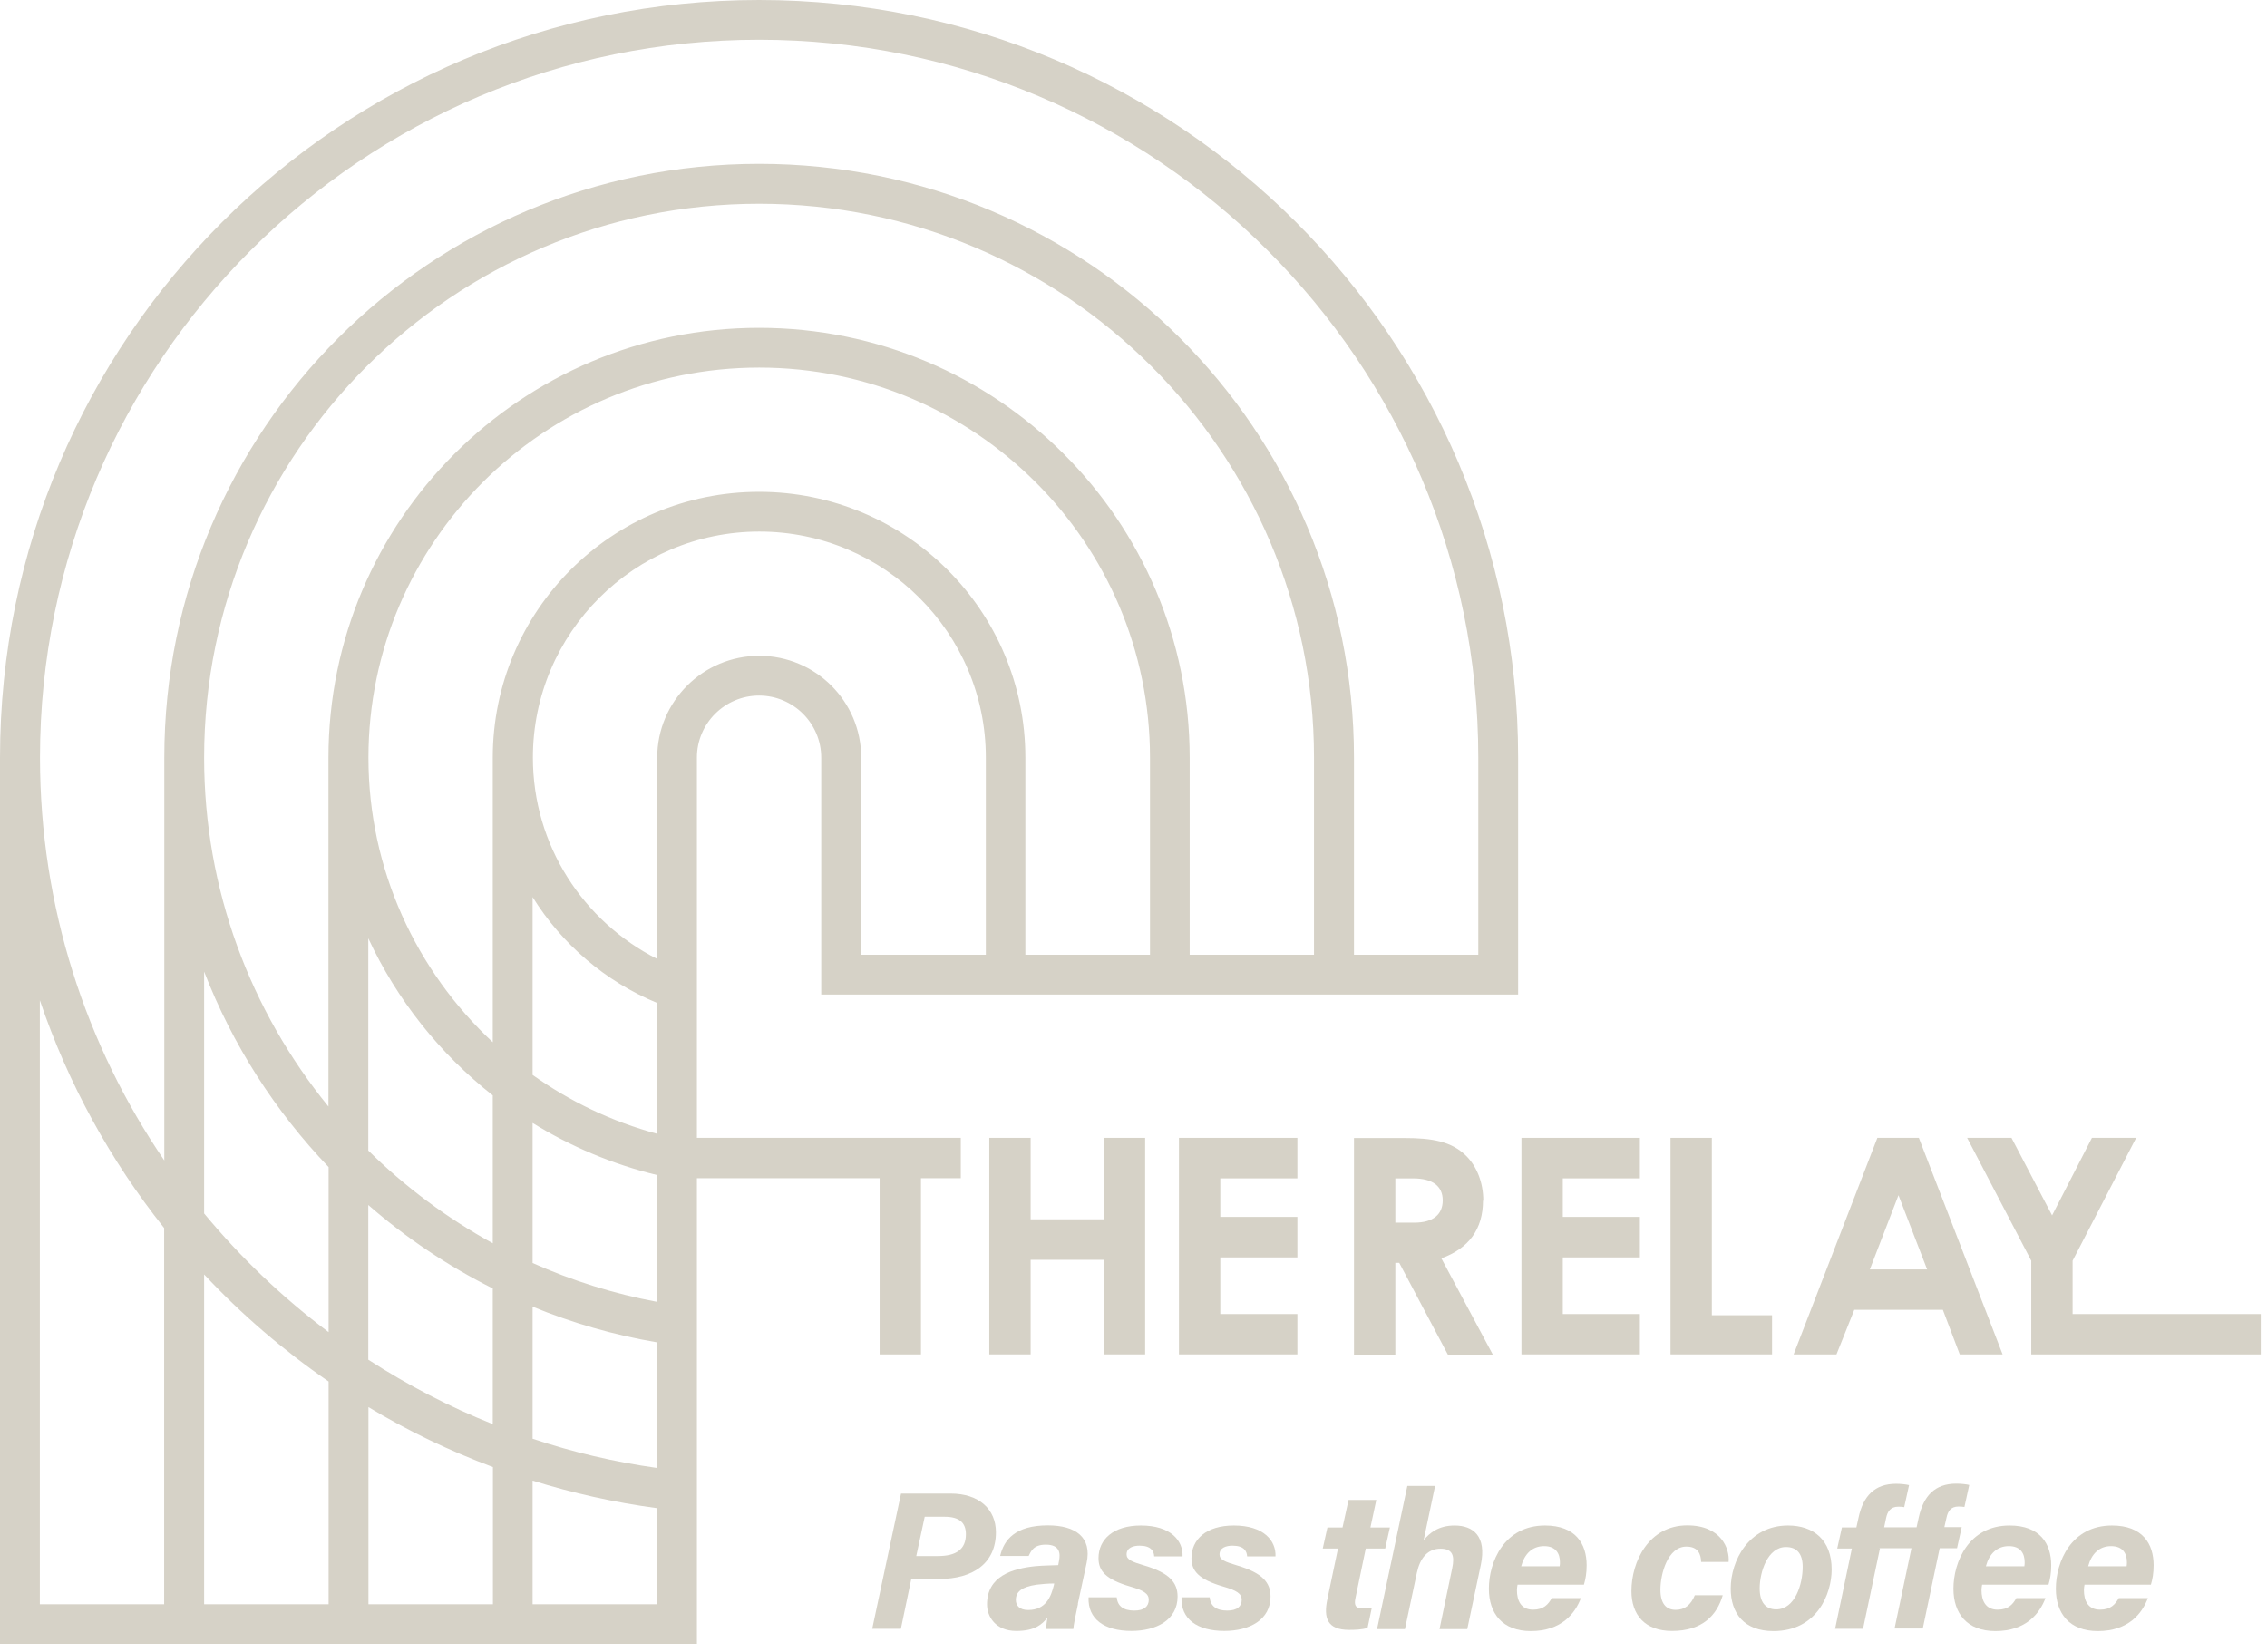 <svg width="177" height="129" viewBox="0 0 177 129" fill="none" xmlns="http://www.w3.org/2000/svg">
<path d="M161.822 102.608V98.445L166.782 88.85H163.33L160.22 94.906L157.051 88.85H153.588L158.594 98.445V102.608V105.759H161.822H173.272H176.512V102.608H161.822Z" fill="#D6D2C7"/>
<path d="M86.182 95.211H80.469V88.85H77.241V105.759H80.469V98.374H86.182V105.759H89.41V88.85H86.182V95.211Z" fill="#D6D2C7"/>
<path d="M92.049 105.759H101.296V102.608H95.277V98.186H101.296V95.023H95.277V92.013H101.296V88.85H92.049V105.759Z" fill="#D6D2C7"/>
<path d="M115.811 93.755C115.811 92.32 115.293 91.05 114.445 90.227C113.314 89.122 111.806 88.863 109.65 88.863H105.716V105.773H108.944V98.612H109.25L113.043 105.773H116.553L112.536 98.259C114.68 97.483 115.788 95.978 115.788 93.755H115.811ZM110.428 95.472H108.944V92.015H110.334C111.865 92.015 112.643 92.626 112.643 93.731C112.643 94.837 111.889 95.472 110.428 95.472Z" fill="#D6D2C7"/>
<path d="M118.79 105.759H128.037V102.608H122.018V98.186H128.037V95.023H122.018V92.013H128.037V88.85H118.79V105.759Z" fill="#D6D2C7"/>
<path d="M133.655 88.85H130.428V105.759H138.356V102.702H133.655V88.85Z" fill="#D6D2C7"/>
<path d="M146.579 88.85L140.041 105.759H143.387L144.777 102.278H151.692L153.011 105.759H156.356L149.818 88.85H146.567H146.579ZM145.99 99.127L148.228 93.33L150.466 99.127H145.978H145.99Z" fill="#D6D2C7"/>
<path d="M54.412 59.159C54.412 56.49 56.592 54.315 59.266 54.315C61.94 54.315 64.119 56.49 64.119 59.159V77.656H118.531V59.159C118.531 26.493 92.002 0 59.266 0C26.529 0 0 26.493 0 59.159V128.361H54.412V92.002H68.678V105.76H71.906V92.002H75.016V88.851H54.412V59.159ZM51.302 88.533C47.768 87.581 44.493 86.005 41.584 83.936V70.048C43.869 73.717 47.25 76.633 51.302 78.315V88.545V88.533ZM67.241 74.552V59.159C67.241 54.762 63.671 51.21 59.277 51.21C54.883 51.21 51.314 54.773 51.314 59.159V74.881C45.565 71.965 41.607 66.027 41.607 59.159C41.607 49.423 49.535 41.509 59.289 41.509C69.043 41.509 76.971 49.423 76.971 59.159V74.552H67.264H67.241ZM80.057 74.552V59.159C80.057 47.694 70.751 38.405 59.266 38.405C47.78 38.405 38.474 47.694 38.474 59.159V81.384C32.513 75.822 28.767 67.92 28.767 59.159C28.767 42.368 42.455 28.704 59.277 28.704C76.099 28.704 89.788 42.368 89.788 59.159V74.552H80.069H80.057ZM38.474 97.082C34.904 95.118 31.63 92.684 28.755 89.839V73.27C30.993 78.08 34.339 82.278 38.474 85.535V97.094V97.082ZM38.474 111.205C35.057 109.841 31.806 108.147 28.755 106.172V94.095C31.688 96.647 34.952 98.846 38.474 100.61V111.205ZM15.938 75.869C18.153 81.596 21.487 86.769 25.657 91.132V104.02C22.064 101.327 18.801 98.211 15.938 94.754V75.869ZM92.886 74.552V59.159C92.886 40.627 77.831 25.599 59.266 25.599C40.7 25.599 25.645 40.627 25.645 59.159V86.405C19.578 78.962 15.938 69.484 15.938 59.159C15.938 35.312 35.376 15.91 59.266 15.91C83.156 15.91 102.593 35.312 102.593 59.159V74.552H92.874H92.886ZM59.266 3.104C90.235 3.104 115.421 28.245 115.421 59.159V74.552H105.714V59.159C105.714 33.56 84.922 12.794 59.266 12.794C33.608 12.794 12.829 33.56 12.829 59.159V90.615C6.703 81.643 3.122 70.813 3.122 59.159C3.11 28.257 28.308 3.104 59.266 3.104ZM3.11 125.268V78.103C5.313 84.618 8.623 90.615 12.817 95.894V125.268H3.11ZM15.938 125.268V99.516C18.86 102.644 22.123 105.443 25.657 107.877V125.268H15.938ZM28.767 125.268V109.876C31.83 111.722 35.081 113.286 38.486 114.556V125.268H28.767ZM51.302 125.268H41.584V115.614C44.717 116.59 47.957 117.319 51.302 117.766V125.257V125.268ZM51.302 114.627C47.957 114.156 44.717 113.392 41.584 112.345V102.033C44.67 103.303 47.921 104.243 51.302 104.82V114.627ZM51.302 101.656C47.91 101.021 44.658 99.998 41.584 98.623V87.687C44.552 89.521 47.815 90.909 51.302 91.755V101.656Z" fill="#D6D2C7"/>
<path d="M70.361 116.625H74.225C76.44 116.625 77.759 117.848 77.759 119.647C77.759 122.105 75.922 123.292 73.342 123.292H71.151L70.338 127.185H68.1L70.35 116.625H70.361ZM71.551 121.505H73.224C74.649 121.505 75.415 120.988 75.415 119.8C75.415 118.906 74.909 118.436 73.754 118.436H72.199L71.539 121.505H71.551Z" fill="#D6D2C7"/>
<path d="M84.168 125.236C83.979 126.094 83.814 126.953 83.803 127.2H81.671C81.682 126.976 81.741 126.565 81.776 126.318C81.364 126.835 80.811 127.352 79.35 127.352C77.724 127.352 77.064 126.224 77.064 125.283C77.064 123.072 79.032 122.484 80.834 122.296C81.482 122.237 82.118 122.237 82.625 122.214L82.684 121.884C82.801 121.32 82.766 120.615 81.659 120.615C80.704 120.615 80.504 121.108 80.316 121.496H78.089C78.384 120.238 79.267 119.109 81.812 119.109C83.968 119.109 85.275 120.027 84.839 122.049L84.156 125.224L84.168 125.236ZM82.318 123.648C81.788 123.648 81.341 123.695 80.928 123.742C79.809 123.907 79.314 124.272 79.314 124.93C79.314 125.377 79.609 125.718 80.28 125.718C81.682 125.718 82.071 124.636 82.283 123.778L82.307 123.66L82.318 123.648Z" fill="#D6D2C7"/>
<path d="M87.195 124.74C87.254 125.41 87.713 125.763 88.561 125.763C89.339 125.763 89.692 125.434 89.692 124.916C89.692 124.434 89.28 124.187 88.267 123.893C86.323 123.329 85.769 122.659 85.769 121.671C85.769 120.213 86.912 119.119 89.08 119.119C91.4 119.119 92.378 120.295 92.331 121.53H90.116C90.093 121.106 89.857 120.695 88.974 120.695C88.491 120.695 87.961 120.848 87.961 121.377C87.961 121.788 88.373 121.953 89.362 122.247C91.294 122.823 91.942 123.564 91.942 124.669C91.942 126.48 90.305 127.35 88.338 127.35C86.217 127.35 84.921 126.421 84.992 124.728H87.195V124.74Z" fill="#D6D2C7"/>
<path d="M94.452 124.74C94.511 125.41 94.97 125.763 95.818 125.763C96.596 125.763 96.949 125.434 96.949 124.916C96.949 124.434 96.537 124.187 95.524 123.893C93.58 123.329 93.026 122.659 93.026 121.671C93.026 120.213 94.169 119.119 96.337 119.119C98.657 119.119 99.635 120.295 99.588 121.53H97.373C97.35 121.106 97.114 120.695 96.231 120.695C95.748 120.695 95.217 120.848 95.217 121.377C95.217 121.788 95.63 121.953 96.619 122.247C98.551 122.823 99.199 123.564 99.199 124.669C99.199 126.48 97.562 127.35 95.594 127.35C93.474 127.35 92.178 126.421 92.249 124.728H94.452V124.74Z" fill="#D6D2C7"/>
<path d="M103.63 119.273H104.82L105.291 117.121H107.458L106.999 119.273H108.519L108.153 120.919H106.634L105.833 124.776C105.727 125.282 105.774 125.599 106.41 125.599C106.657 125.599 106.881 125.588 107.105 125.552L106.775 127.116C106.304 127.257 105.786 127.269 105.326 127.269C103.618 127.269 103.335 126.317 103.63 124.906L104.466 120.919H103.276L103.642 119.273H103.63Z" fill="#D6D2C7"/>
<path d="M112.05 116.016L111.155 120.261C111.614 119.708 112.309 119.12 113.57 119.12C115.042 119.12 116.079 119.967 115.619 122.189L114.559 127.21H112.392L113.381 122.471C113.593 121.472 113.416 120.931 112.474 120.931C111.461 120.931 110.872 121.672 110.625 122.812L109.694 127.21H107.515L109.882 116.027H112.062L112.05 116.016Z" fill="#D6D2C7"/>
<path d="M118.485 123.74C118.462 123.882 118.438 124.011 118.438 124.164C118.438 124.975 118.744 125.692 119.699 125.692C120.535 125.692 120.888 125.269 121.159 124.787H123.433C122.985 125.975 121.925 127.362 119.522 127.362C117.307 127.362 116.247 125.986 116.247 124.058C116.247 121.965 117.437 119.119 120.629 119.119C123.021 119.119 123.881 120.554 123.881 122.224C123.881 122.847 123.798 123.294 123.669 123.74H118.474H118.485ZM121.772 122.306C121.795 122.176 121.795 122.082 121.795 121.988C121.795 121.306 121.477 120.73 120.559 120.73C119.64 120.73 119.027 121.33 118.768 122.306H121.772Z" fill="#D6D2C7"/>
<path d="M134.505 124.566C134.057 126.106 132.938 127.352 130.547 127.352C128.426 127.352 127.378 126.094 127.378 124.236C127.378 121.932 128.733 119.109 131.737 119.109C134.411 119.109 135.059 120.967 134.964 121.967H132.82C132.797 121.379 132.608 120.767 131.666 120.767C130.217 120.767 129.64 122.884 129.64 124.13C129.64 125.201 130.076 125.706 130.829 125.706C131.536 125.706 132.008 125.33 132.326 124.566H134.517H134.505Z" fill="#D6D2C7"/>
<path d="M143.01 122.553C143.01 124.469 141.867 127.362 138.463 127.362C136.166 127.362 135.129 125.963 135.129 124.046C135.129 121.859 136.543 119.119 139.605 119.119C141.596 119.119 143.01 120.248 143.01 122.553ZM137.391 124.034C137.391 125.116 137.862 125.669 138.675 125.669C140.159 125.669 140.748 123.693 140.748 122.353C140.748 121.353 140.324 120.801 139.44 120.801C138.015 120.801 137.391 122.741 137.391 124.034Z" fill="#D6D2C7"/>
<path d="M146.779 120.918L145.46 127.185H143.28L144.588 120.918H143.445L143.81 119.271H144.941L145.106 118.519C145.46 116.826 146.367 115.861 148.039 115.861C148.393 115.861 148.852 115.908 149.053 115.967L148.676 117.684C148.546 117.66 148.381 117.649 148.216 117.649C147.592 117.649 147.368 118.037 147.262 118.531L147.109 119.26H149.642L149.806 118.507C150.172 116.814 151.067 115.85 152.74 115.85C153.093 115.85 153.553 115.897 153.753 115.955L153.376 117.672C153.246 117.649 153.081 117.637 152.916 117.637C152.292 117.637 152.08 118.025 151.974 118.519L151.809 119.248H153.164L152.799 120.894H151.444L150.125 127.162H147.922L149.241 120.894H146.72L146.779 120.918Z" fill="#D6D2C7"/>
<path d="M154.757 123.74C154.733 123.882 154.71 124.011 154.71 124.164C154.71 124.975 155.016 125.692 155.97 125.692C156.806 125.692 157.16 125.269 157.431 124.787H159.704C159.257 125.975 158.197 127.362 155.793 127.362C153.579 127.362 152.519 125.986 152.519 124.058C152.519 121.965 153.708 119.119 156.901 119.119C159.292 119.119 160.152 120.554 160.152 122.224C160.152 122.847 160.07 123.294 159.94 123.74H154.745H154.757ZM158.055 122.306C158.079 122.176 158.079 122.082 158.079 121.988C158.079 121.306 157.761 120.73 156.842 120.73C155.923 120.73 155.31 121.33 155.051 122.306H158.055Z" fill="#D6D2C7"/>
<path d="M162.753 123.74C162.729 123.882 162.706 124.011 162.706 124.164C162.706 124.975 163.012 125.692 163.966 125.692C164.803 125.692 165.156 125.269 165.427 124.787H167.701C167.253 125.975 166.193 127.362 163.79 127.362C161.575 127.362 160.515 125.986 160.515 124.058C160.515 121.965 161.704 119.119 164.897 119.119C167.288 119.119 168.148 120.554 168.148 122.224C168.148 122.847 168.066 123.294 167.936 123.74H162.741H162.753ZM166.04 122.306C166.063 122.176 166.063 122.082 166.063 121.988C166.063 121.306 165.745 120.73 164.826 120.73C163.907 120.73 163.295 121.33 163.036 122.306H166.04Z" fill="#D6D2C7"/>
</svg>
